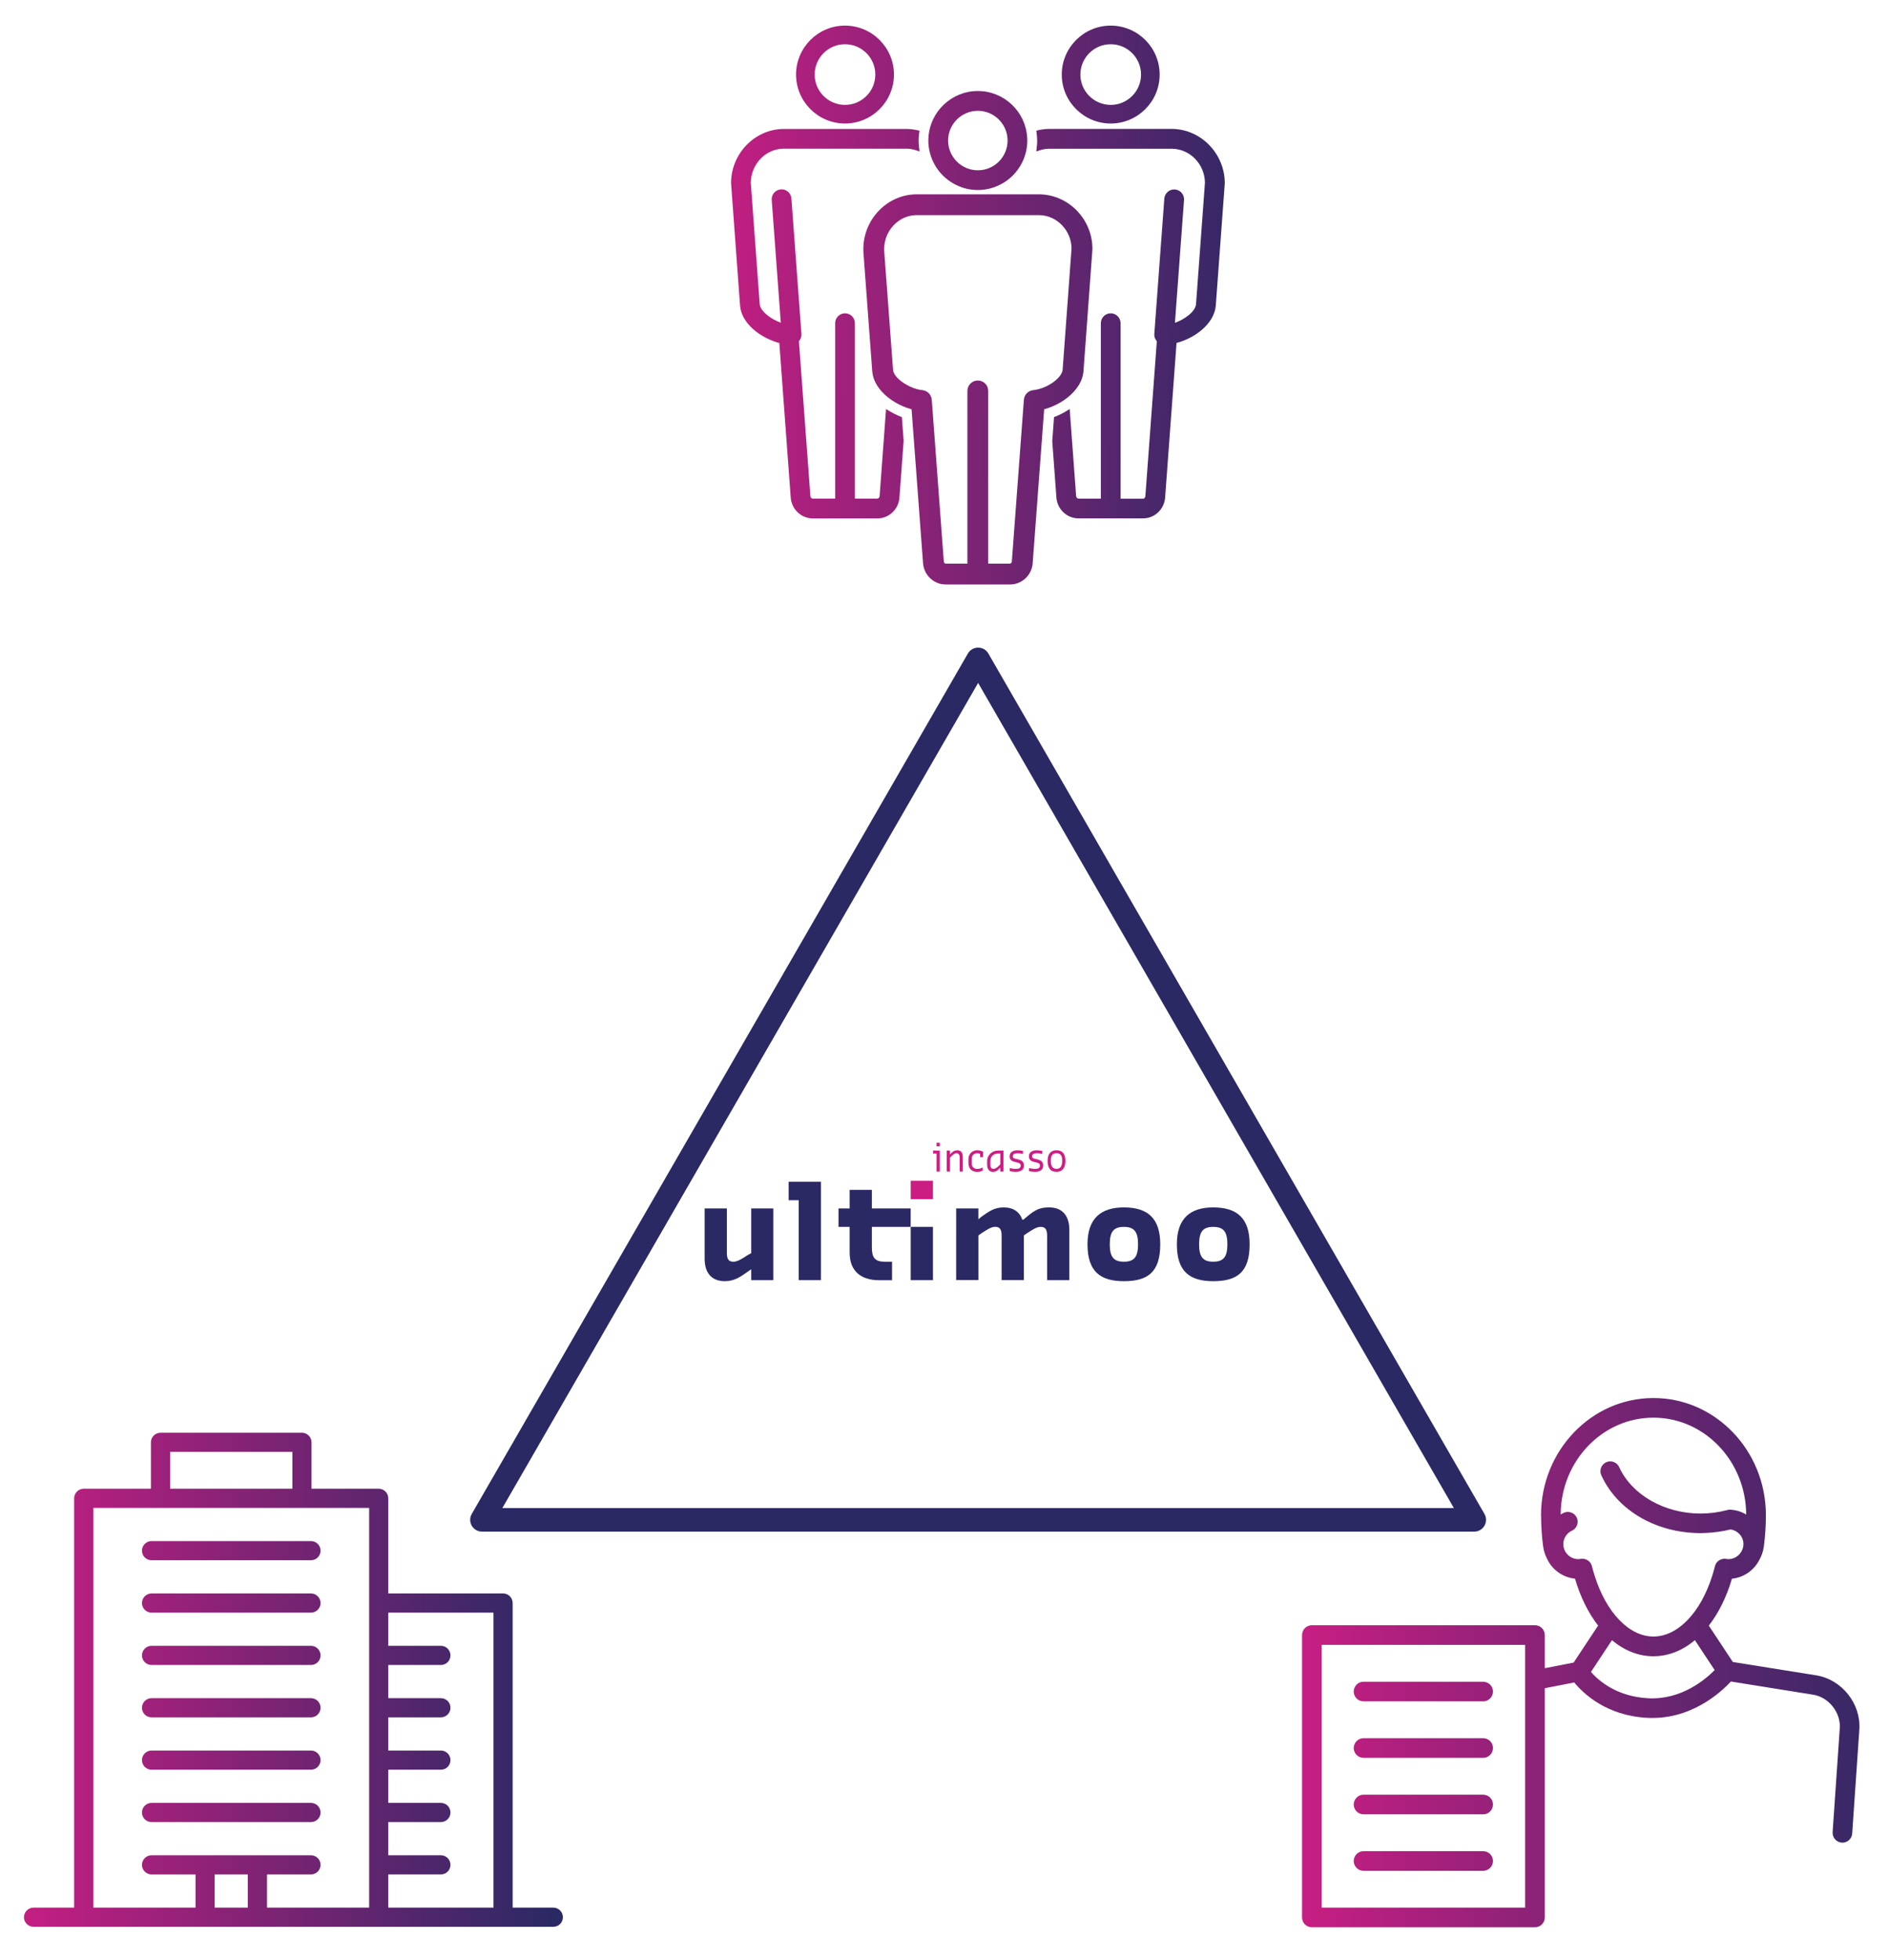 <?xml version="1.0" encoding="utf-8"?>
<!-- Generator: Adobe Illustrator 26.0.3, SVG Export Plug-In . SVG Version: 6.00 Build 0)  -->
<svg version="1.1" id="Laag_1" xmlns="http://www.w3.org/2000/svg" xmlns:xlink="http://www.w3.org/1999/xlink" x="0px" y="0px"
	 viewBox="0 0 480.86 498.86" style="enable-background:new 0 0 480.86 498.86;" xml:space="preserve">
<style type="text/css">
	.st0{fill:#2C2965;}
	.st1{fill:#FFFFFF;}
	.st2{fill:#CA1D82;}
	.st3{fill:url(#SVGID_1_);}
	.st4{fill:url(#SVGID_00000107577409595241541180000011461789456663494828_);}
	.st5{fill:url(#SVGID_00000146490495495147264350000013485452460272873655_);}
	.st6{fill:url(#SVGID_00000165195343830242658220000001300278871840799422_);}
	.st7{fill:url(#SVGID_00000069394163229429771320000017064842702740740506_);}
	.st8{fill:url(#SVGID_00000093867742716593037500000008082210485807718793_);}
	.st9{fill:url(#SVGID_00000165230424640015533030000008915255905867857087_);}
	.st10{fill:url(#SVGID_00000107563569418218488310000000586130418135456693_);}
	.st11{fill:url(#SVGID_00000013182680939609361920000004489915315360209033_);}
	.st12{fill:url(#SVGID_00000097464348288549702020000004021038625029097402_);}
	.st13{fill:url(#SVGID_00000029742761921531899670000009442554879408791686_);}
	.st14{fill:url(#SVGID_00000140715837491895051300000005846906361310011539_);}
	.st15{fill:url(#SVGID_00000124128787233030650050000003433829537361472643_);}
	.st16{fill:url(#SVGID_00000117673920569303231900000007813508056758627468_);}
	.st17{fill:url(#SVGID_00000117675985033725773030000016248757351645626022_);}
	.st18{fill:url(#SVGID_00000147206140883623505550000009276669748439713162_);}
	.st19{fill:url(#SVGID_00000032617136923106085560000001439984393310156959_);}
	.st20{fill:url(#SVGID_00000098906190408669514790000009088779214725086603_);}
	.st21{fill:url(#SVGID_00000099631743158191250780000004238446700101222302_);}
	.st22{fill:url(#SVGID_00000013871714447971434240000015339957711379351706_);}
	.st23{fill:url(#SVGID_00000112607781194536672100000000318078661900995493_);}
	.st24{fill:url(#SVGID_00000024708530838202413070000007877193679698992277_);}
	.st25{fill:url(#SVGID_00000067933807531540941200000014803629167884066200_);}
	.st26{fill:url(#SVGID_00000014607898319038997760000016837028913163448705_);}
	.st27{fill:url(#SVGID_00000083075139067936272760000010686046690611171736_);}
	.st28{fill:url(#SVGID_00000149342042087799052110000011629177103144579466_);}
	.st29{fill:url(#SVGID_00000051357626424985940650000007713090436440636330_);}
	.st30{fill:url(#SVGID_00000142165384677928765290000014692363534090661010_);}
	.st31{fill:url(#SVGID_00000074441681088517968000000011161413883251953577_);}
	.st32{fill:url(#SVGID_00000103982664008586373490000017924648415729930175_);}
	.st33{fill:url(#SVGID_00000143581757564286213400000014575962352858229127_);}
	.st34{fill:url(#SVGID_00000032635456441331875800000012561196904458549405_);}
	.st35{fill:url(#SVGID_00000028296759205521819680000015229208390433170561_);}
	.st36{fill:url(#SVGID_00000024710484791983446480000014561653937252807808_);}
	.st37{fill:url(#SVGID_00000080908093338551597760000017892916089599583642_);}
	.st38{fill:url(#SVGID_00000075865862120879063340000004636520187934317441_);}
	.st39{fill:url(#SVGID_00000087384895911961784310000017942895635524418974_);}
	.st40{fill:url(#SVGID_00000008112708943056080210000008403417611075621532_);}
	.st41{fill:url(#SVGID_00000087382001598599784890000000468075137831248527_);}
	.st42{fill:url(#SVGID_00000124853048900766075740000007678911392488723620_);}
	.st43{fill:url(#SVGID_00000176028464296192574270000001439046689514663081_);}
	.st44{fill:url(#SVGID_00000109748640504936969570000001766871799598081162_);}
	.st45{fill:url(#SVGID_00000063621596107876486000000010924245041078005415_);}
	.st46{fill:url(#SVGID_00000128470594582492378160000001185444853764954015_);}
	.st47{fill:url(#SVGID_00000101804795736940872240000017380563605173941678_);}
	.st48{fill:url(#SVGID_00000013181469274178688310000018224498824757770400_);}
	.st49{fill:url(#SVGID_00000063603412547847006950000013502484947430697384_);}
	.st50{fill:url(#SVGID_00000040558823261738144840000013278874513968680371_);}
	.st51{fill:url(#SVGID_00000120519012533720013290000004196547776982025903_);}
	.st52{fill:url(#SVGID_00000169542588329027894260000010088734767733192865_);}
	.st53{fill:url(#SVGID_00000103963783749708508750000011667113706933719452_);}
	.st54{fill:url(#SVGID_00000160888328796626025480000010406044668141430695_);}
	.st55{fill:url(#SVGID_00000106127359547445866360000013091839040834031250_);}
	.st56{fill:url(#SVGID_00000086671086745750118000000012218673967968174487_);}
	.st57{fill:url(#SVGID_00000140012407833871880670000003703602160764413878_);}
	.st58{fill:url(#SVGID_00000058549758802883067420000013704073120479860363_);}
	.st59{fill:url(#SVGID_00000059304288441059323540000001412417370038389653_);}
	.st60{fill:url(#SVGID_00000142873569071462609750000002805101100122397109_);}
	.st61{fill:url(#SVGID_00000023252463447227076130000005934583299211883688_);}
	.st62{fill:url(#SVGID_00000095330493499998927680000018129667448492574338_);}
	.st63{fill:url(#SVGID_00000023984794121353142890000009798278184460818569_);}
	.st64{fill:url(#SVGID_00000081636395718915964110000005116242551754049706_);}
	.st65{fill:url(#SVGID_00000085232253312085206060000008133015713702434984_);}
	.st66{fill:url(#SVGID_00000065789293882034362130000004403216289175108254_);}
	.st67{fill:url(#SVGID_00000043442736131512894740000000626574786957382041_);}
	.st68{fill:url(#SVGID_00000026883324452361084440000013712268159811063975_);}
	.st69{fill:url(#SVGID_00000068664787102376817060000010322215094285353105_);}
	.st70{fill:url(#SVGID_00000080171195401371711300000003831608097347755181_);}
	.st71{fill:url(#SVGID_00000030450445978616539830000008043421794005092780_);}
	.st72{fill:url(#SVGID_00000009590957189882132550000004777017069099343020_);}
	.st73{fill:url(#SVGID_00000033369175219035245630000010694847771910454429_);}
	.st74{fill:url(#SVGID_00000055694619683736483080000008953415737486688145_);}
	.st75{fill:url(#SVGID_00000008140573264235490090000012959721989793590687_);}
	.st76{fill:url(#SVGID_00000056385554357368767840000004493130429297398704_);}
	.st77{fill:url(#SVGID_00000112607949545361166630000003504653614600113085_);}
	.st78{fill:url(#SVGID_00000140715897952589704070000015258879213215120808_);}
	.st79{fill:url(#SVGID_00000171684917814515269090000003934152129128605631_);}
	.st80{fill:url(#SVGID_00000027594356056748778980000011681397313499724479_);}
	.st81{fill:url(#SVGID_00000076572505616934554880000004999136535805636534_);}
	.st82{fill:url(#SVGID_00000113339962407092185660000014901547587204960950_);}
	.st83{fill:url(#SVGID_00000064316920507978105150000007920045171281274541_);}
	.st84{fill:url(#SVGID_00000159445657480315392420000015488014860615336587_);}
	.st85{fill:url(#SVGID_00000181780684188061627840000013906163253407099047_);}
	.st86{fill:url(#SVGID_00000008859302118292933380000005358770753618033325_);}
	.st87{fill:url(#SVGID_00000148649945792188204240000009755742089966332340_);}
	.st88{fill:url(#SVGID_00000016052861848387195160000001473667148848342715_);}
	.st89{fill:url(#SVGID_00000094599129225058815560000002003635132874058144_);}
	.st90{fill:url(#SVGID_00000178896109793846983770000016570196349522027191_);}
	.st91{fill:#CB1E83;stroke:#2B2964;stroke-width:4;stroke-miterlimit:10;}
	.st92{clip-path:url(#SVGID_00000004538565505870673480000004083957087681659526_);fill:#CA1D82;}
	.st93{fill:#2B2964;}
	.st94{fill:url(#SVGID_00000066515379587354904830000010970068024342053250_);}
	.st95{fill:url(#SVGID_00000121975898969063592560000012568657086762430098_);}
	.st96{fill:url(#SVGID_00000121978372067611890670000009786409227406608820_);}
	.st97{fill:url(#SVGID_00000054234956325087545730000008785481971598225830_);}
	.st98{fill:url(#SVGID_00000098936908130409483240000011106916911414751165_);}
	.st99{fill:url(#SVGID_00000114073743524867127580000010145507742318164610_);}
	.st100{fill:url(#SVGID_00000061467539069669415620000016516810053895479185_);}
	.st101{fill:url(#SVGID_00000041295614845533904360000014736860148568462217_);}
	.st102{fill:url(#SVGID_00000023987402407170080880000011858342392412115607_);}
	.st103{fill:url(#SVGID_00000058572303679946904090000016359502713678080399_);}
	.st104{fill:url(#SVGID_00000051365411935734439010000007989289419683913119_);}
	.st105{fill:url(#SVGID_00000107558556526629265830000010955136741800704175_);}
	.st106{fill:url(#SVGID_00000055706486123921796020000005563705404142471344_);}
	.st107{fill:url(#SVGID_00000116956232031640538910000000266651243178486696_);}
	.st108{fill:url(#SVGID_00000043452266414733736370000001109389577527193740_);}
	.st109{fill:url(#SVGID_00000102506648075207059460000015873697161613028757_);}
	.st110{fill:url(#SVGID_00000132778264924297077280000005511561646729387684_);}
	.st111{fill:url(#SVGID_00000127010840791821381410000002427883387661926300_);}
	.st112{fill:#CB1E83;}
	.st113{clip-path:url(#SVGID_00000176036046221674645710000012323963075830085819_);}
</style>
<g>
	<linearGradient id="SVGID_1_" gradientUnits="userSpaceOnUse" x1="327.912" y1="423.25" x2="485.796" y2="423.25">
		<stop  offset="0" style="stop-color:#CB1E83"/>
		<stop  offset="1" style="stop-color:#2B2964"/>
	</linearGradient>
	<path class="st3" d="M462.35,426.48l-21.24-3.4l-6.12-9.26c2.47-3.18,4.5-7.22,5.89-11.94c2.99-0.3,5.55-2.11,6.9-4.65
		c0.62-1.06,1.05-2.26,1.22-3.55c0.34-2.6,0.52-5.28,0.52-7.98c0-16.44-12.84-29.82-28.62-29.82s-28.62,13.38-28.62,29.82
		c0,0.1,0.01,0.2,0.02,0.3c0.01,2.59,0.19,5.17,0.52,7.67c0.14,1.06,0.46,2.06,0.92,2.98c1.26,2.84,3.97,4.9,7.19,5.22
		c1.38,4.72,3.41,8.76,5.88,11.94l-6.23,9.42l-7.34,1.43v-8.44c0-1.38-1.12-2.5-2.5-2.5h-13.17h-30.45h-13.17
		c-1.38,0-2.5,1.12-2.5,2.5v71.89c0,1.38,1.12,2.5,2.5,2.5h13.17h30.45h13.17c1.38,0,2.5-1.12,2.5-2.5v-58.36l7.5-1.46
		c2.24,2.75,8.1,8.45,18.56,9c11.03,0.6,18.68-6.4,21.31-9.24l20.96,3.36c3.94,0.63,7.03,4.52,6.76,8.5l-1.82,26.48
		c-0.09,1.38,0.95,2.57,2.32,2.67c0.06,0,0.12,0.01,0.17,0.01c1.3,0,2.4-1.01,2.49-2.33l1.82-26.48
		C473.76,433.7,468.84,427.52,462.35,426.48z M388.23,430.73v54.88h-10.67h-30.45h-10.67v-66.89h10.67h30.45h10.67v6.92V430.73z
		 M420.89,360.88c12.97,0,23.54,11.05,23.62,24.66c-1.18-0.71-2.55-1.15-4.01-1.23c-0.37-0.03-0.72,0.03-1.04,0.15
		c-2.12,0.54-4.33,0.83-6.57,0.83c-9.18,0-17.5-4.75-20.71-11.81c-0.57-1.26-2.05-1.82-3.31-1.25c-1.26,0.57-1.81,2.05-1.25,3.31
		c2.26,4.99,6.35,8.99,11.47,11.56c3.71,1.86,7.96,2.96,12.46,3.14c0.44,0.02,0.88,0.04,1.33,0.04c0.37,0,0.74-0.02,1.11-0.04
		c2.22-0.08,4.4-0.38,6.52-0.9c1.87,0.26,3.3,1.84,3.3,3.74c0,0.63-0.17,1.21-0.44,1.73c-0.64,1.23-1.91,2.09-3.39,2.09
		c-0.05,0-0.11-0.01-0.17-0.01c-0.13-0.01-0.28-0.03-0.44-0.06c-0.19-0.03-0.38-0.03-0.56-0.02c-1.07,0.07-1.99,0.82-2.26,1.89
		c-0.2,0.82-0.43,1.61-0.67,2.38c-2.93,9.38-8.77,15.52-14.98,15.52c-6.21,0-12.05-6.14-14.98-15.51c-0.24-0.78-0.47-1.57-0.68-2.39
		c-0.26-1.07-1.19-1.81-2.25-1.89c-0.19-0.01-0.39-0.01-0.59,0.02c-0.16,0.03-0.3,0.04-0.42,0.06c-0.07,0.01-0.14,0.01-0.2,0.01
		c-1.59,0-2.96-0.98-3.53-2.36c-0.19-0.45-0.29-0.94-0.29-1.46c0-1.49,0.84-2.8,2.2-3.44c0.92-0.43,1.45-1.35,1.44-2.3
		c0-0.34-0.08-0.69-0.23-1.02c-0.58-1.25-2.07-1.79-3.32-1.21c-0.26,0.12-0.51,0.28-0.76,0.42c0-0.04,0-0.09-0.01-0.13
		C397.41,371.86,407.95,360.88,420.89,360.88z M419.55,432.31c-8.05-0.43-12.65-4.51-14.56-6.7l5.34-8.08
		c3.15,2.63,6.76,4.09,10.56,4.09c3.8,0,7.41-1.46,10.56-4.09l5.03,7.61C434.04,427.61,427.94,432.76,419.55,432.31z"/>
	
		<linearGradient id="SVGID_00000121981364403651276690000018378679859160720031_" gradientUnits="userSpaceOnUse" x1="327.912" y1="430.601" x2="485.796" y2="430.601">
		<stop  offset="0" style="stop-color:#CB1E83"/>
		<stop  offset="1" style="stop-color:#2B2964"/>
	</linearGradient>
	<path style="fill:url(#SVGID_00000121981364403651276690000018378679859160720031_);" d="M378.23,428.21
		c-0.22-0.06-0.44-0.11-0.68-0.11h-30.45c-1.38,0-2.5,1.12-2.5,2.5s1.12,2.5,2.5,2.5h30.45c0.79,0,1.49-0.38,1.95-0.95
		c0.34-0.43,0.55-0.96,0.55-1.55C380.05,429.46,379.28,428.5,378.23,428.21z"/>
	
		<linearGradient id="SVGID_00000044858811085439413220000002311589699184893071_" gradientUnits="userSpaceOnUse" x1="327.912" y1="444.98" x2="485.796" y2="444.98">
		<stop  offset="0" style="stop-color:#CB1E83"/>
		<stop  offset="1" style="stop-color:#2B2964"/>
	</linearGradient>
	<path style="fill:url(#SVGID_00000044858811085439413220000002311589699184893071_);" d="M377.55,442.48h-30.45
		c-1.38,0-2.5,1.12-2.5,2.5s1.12,2.5,2.5,2.5h30.45c1.38,0,2.5-1.12,2.5-2.5S378.94,442.48,377.55,442.48z"/>
	
		<linearGradient id="SVGID_00000067238589129614149230000001307907248839764357_" gradientUnits="userSpaceOnUse" x1="327.912" y1="459.359" x2="485.796" y2="459.359">
		<stop  offset="0" style="stop-color:#CB1E83"/>
		<stop  offset="1" style="stop-color:#2B2964"/>
	</linearGradient>
	<path style="fill:url(#SVGID_00000067238589129614149230000001307907248839764357_);" d="M377.55,456.86h-30.45
		c-1.38,0-2.5,1.12-2.5,2.5s1.12,2.5,2.5,2.5h30.45c1.38,0,2.5-1.12,2.5-2.5S378.94,456.86,377.55,456.86z"/>
	
		<linearGradient id="SVGID_00000183971943275091649900000000081174460570273702_" gradientUnits="userSpaceOnUse" x1="327.912" y1="473.737" x2="485.796" y2="473.737">
		<stop  offset="0" style="stop-color:#CB1E83"/>
		<stop  offset="1" style="stop-color:#2B2964"/>
	</linearGradient>
	<path style="fill:url(#SVGID_00000183971943275091649900000000081174460570273702_);" d="M377.55,471.24h-30.45
		c-1.38,0-2.5,1.12-2.5,2.5s1.12,2.5,2.5,2.5h30.45c1.38,0,2.5-1.12,2.5-2.5S378.94,471.24,377.55,471.24z"/>
</g>
<g>
	
		<linearGradient id="SVGID_00000031912560181215852120000015751035176537448105_" gradientUnits="userSpaceOnUse" x1="0.133" y1="394.742" x2="140.17" y2="394.742">
		<stop  offset="0" style="stop-color:#CB1E83"/>
		<stop  offset="1" style="stop-color:#2B2964"/>
	</linearGradient>
	<path style="fill:url(#SVGID_00000031912560181215852120000015751035176537448105_);" d="M79.16,392.3H38.58
		c-1.34,0-2.44,1.09-2.44,2.44c0,1.34,1.09,2.44,2.44,2.44h40.58c1.34,0,2.44-1.09,2.44-2.44C81.6,393.4,80.5,392.3,79.16,392.3z"/>
	
		<linearGradient id="SVGID_00000110464234231655185810000014533608725802768536_" gradientUnits="userSpaceOnUse" x1="0.133" y1="408.072" x2="140.17" y2="408.072">
		<stop  offset="0" style="stop-color:#CB1E83"/>
		<stop  offset="1" style="stop-color:#2B2964"/>
	</linearGradient>
	<path style="fill:url(#SVGID_00000110464234231655185810000014533608725802768536_);" d="M79.16,405.63H38.58
		c-1.34,0-2.44,1.09-2.44,2.44c0,1.34,1.09,2.44,2.44,2.44h40.58c1.34,0,2.44-1.09,2.44-2.44C81.6,406.73,80.5,405.63,79.16,405.63z
		"/>
	
		<linearGradient id="SVGID_00000023256878767170744200000015472403206236249485_" gradientUnits="userSpaceOnUse" x1="0.133" y1="421.401" x2="140.17" y2="421.401">
		<stop  offset="0" style="stop-color:#CB1E83"/>
		<stop  offset="1" style="stop-color:#2B2964"/>
	</linearGradient>
	<path style="fill:url(#SVGID_00000023256878767170744200000015472403206236249485_);" d="M79.16,418.96H38.58
		c-1.34,0-2.44,1.09-2.44,2.44c0,1.34,1.09,2.44,2.44,2.44h40.58c1.34,0,2.44-1.09,2.44-2.44C81.6,420.06,80.5,418.96,79.16,418.96z
		"/>
	
		<linearGradient id="SVGID_00000152985253360970576720000015624717221858524802_" gradientUnits="userSpaceOnUse" x1="0.133" y1="434.731" x2="140.17" y2="434.731">
		<stop  offset="0" style="stop-color:#CB1E83"/>
		<stop  offset="1" style="stop-color:#2B2964"/>
	</linearGradient>
	<path style="fill:url(#SVGID_00000152985253360970576720000015624717221858524802_);" d="M79.16,432.29H38.58
		c-1.34,0-2.44,1.09-2.44,2.44s1.09,2.44,2.44,2.44h40.58c1.34,0,2.44-1.09,2.44-2.44S80.5,432.29,79.16,432.29z"/>
	
		<linearGradient id="SVGID_00000067926473536261594100000014420561523127301289_" gradientUnits="userSpaceOnUse" x1="0.133" y1="448.06" x2="140.17" y2="448.06">
		<stop  offset="0" style="stop-color:#CB1E83"/>
		<stop  offset="1" style="stop-color:#2B2964"/>
	</linearGradient>
	<path style="fill:url(#SVGID_00000067926473536261594100000014420561523127301289_);" d="M79.16,445.62H38.58
		c-1.34,0-2.44,1.09-2.44,2.44c0,1.34,1.09,2.44,2.44,2.44h40.58c1.34,0,2.44-1.09,2.44-2.44C81.6,446.72,80.5,445.62,79.16,445.62z
		"/>
	
		<linearGradient id="SVGID_00000019667241629391987570000012739882339846365094_" gradientUnits="userSpaceOnUse" x1="0.133" y1="461.39" x2="140.17" y2="461.39">
		<stop  offset="0" style="stop-color:#CB1E83"/>
		<stop  offset="1" style="stop-color:#2B2964"/>
	</linearGradient>
	<path style="fill:url(#SVGID_00000019667241629391987570000012739882339846365094_);" d="M79.16,458.95H38.58
		c-1.34,0-2.44,1.09-2.44,2.44s1.09,2.44,2.44,2.44h40.58c1.34,0,2.44-1.09,2.44-2.44S80.5,458.95,79.16,458.95z"/>
	
		<linearGradient id="SVGID_00000143616092376068020410000007610715858654063255_" gradientUnits="userSpaceOnUse" x1="0.133" y1="427.608" x2="140.17" y2="427.608">
		<stop  offset="0" style="stop-color:#CB1E83"/>
		<stop  offset="1" style="stop-color:#2B2964"/>
	</linearGradient>
	<path style="fill:url(#SVGID_00000143616092376068020410000007610715858654063255_);" d="M140.85,485.61H130.5v-77.54
		c0-1.34-1.09-2.44-2.44-2.44H98.84v-24.22c0-1.34-1.09-2.44-2.44-2.44H79.3v-11.81c0-1.34-1.09-2.44-2.44-2.44h-36
		c-1.34,0-2.44,1.09-2.44,2.44v11.81h-17.1c-1.34,0-2.44,1.09-2.44,2.44v104.2H8.54c-1.34,0-2.44,1.09-2.44,2.44
		c0,1.34,1.09,2.44,2.44,2.44h12.79H52.2h13.33H96.4h31.66h12.79c1.34,0,2.44-1.09,2.44-2.44
		C143.29,486.7,142.2,485.61,140.85,485.61z M54.64,477.16h8.45v8.45h-8.45V477.16z M67.97,477.16h11.19c1.34,0,2.44-1.09,2.44-2.44
		c0-1.34-1.09-2.44-2.44-2.44H65.53H52.2H38.58c-1.34,0-2.44,1.09-2.44,2.44c0,1.34,1.09,2.44,2.44,2.44h11.19v8.45h-26V383.85h17.1
		h36h17.1v24.22v77.54h-26V477.16z M98.84,477.16h13.39c1.34,0,2.44-1.09,2.44-2.44c0-1.34-1.09-2.44-2.44-2.44H98.84v-8.45h13.39
		c1.34,0,2.44-1.09,2.44-2.44s-1.09-2.44-2.44-2.44H98.84v-8.45h13.39c1.34,0,2.44-1.09,2.44-2.44c0-1.34-1.09-2.44-2.44-2.44H98.84
		v-8.45h13.39c1.34,0,2.44-1.09,2.44-2.44s-1.09-2.44-2.44-2.44H98.84v-8.45h13.39c1.34,0,2.44-1.09,2.44-2.44
		c0-1.34-1.09-2.44-2.44-2.44H98.84v-8.45h26.78v75.1H98.84V477.16z M74.43,378.97H43.31v-9.37h31.12V378.97z"/>
</g>
<g>
	
		<linearGradient id="SVGID_00000175313220800525730360000005349040881988588465_" gradientUnits="userSpaceOnUse" x1="176.625" y1="18.448" x2="322.974" y2="20.487">
		<stop  offset="0" style="stop-color:#CB1E83"/>
		<stop  offset="1" style="stop-color:#2B2964"/>
	</linearGradient>
	<path style="fill:url(#SVGID_00000175313220800525730360000005349040881988588465_);" d="M215.1,31.44
		c6.87,0,12.46-5.59,12.46-12.46c0-6.87-5.59-12.46-12.46-12.46c-6.87,0-12.46,5.59-12.46,12.46
		C202.64,25.85,208.23,31.44,215.1,31.44z M207.38,18.98c0-4.26,3.46-7.72,7.72-7.72c4.26,0,7.72,3.46,7.72,7.72
		c0,4.26-3.46,7.72-7.72,7.72C210.84,26.7,207.38,23.24,207.38,18.98z"/>
	
		<linearGradient id="SVGID_00000173882857692567523440000008144648806369375904_" gradientUnits="userSpaceOnUse" x1="176.638" y1="17.505" x2="322.987" y2="19.545">
		<stop  offset="0" style="stop-color:#CB1E83"/>
		<stop  offset="1" style="stop-color:#2B2964"/>
	</linearGradient>
	<path style="fill:url(#SVGID_00000173882857692567523440000008144648806369375904_);" d="M282.74,31.44
		c6.87,0,12.46-5.59,12.46-12.46c0-6.87-5.59-12.46-12.46-12.46c-6.87,0-12.46,5.59-12.46,12.46
		C270.28,25.85,275.87,31.44,282.74,31.44z M275.02,18.98c0-4.26,3.46-7.72,7.72-7.72c4.25,0,7.72,3.46,7.72,7.72
		c0,4.26-3.46,7.72-7.72,7.72C278.48,26.7,275.02,23.24,275.02,18.98z"/>
	
		<linearGradient id="SVGID_00000170261731968805694110000006419172687394251432_" gradientUnits="userSpaceOnUse" x1="175.743" y1="81.788" x2="322.091" y2="83.828">
		<stop  offset="0" style="stop-color:#CB1E83"/>
		<stop  offset="1" style="stop-color:#2B2964"/>
	</linearGradient>
	<path style="fill:url(#SVGID_00000170261731968805694110000006419172687394251432_);" d="M229.21,106.04
		c-0.97-0.39-1.93-0.87-2.85-1.43l-0.81-0.49l-1.64,22.19c-0.03,0.35-0.34,0.62-0.58,0.62h-5.71V82.27c0-1.39-1.13-2.51-2.51-2.51
		c-1.39,0-2.51,1.13-2.51,2.51v44.66h-5.73c-0.24,0-0.55-0.28-0.58-0.62l-2.92-39.46c0.46-0.51,0.69-1.17,0.64-1.86l-2.55-34.46
		c-0.05-0.67-0.36-1.28-0.86-1.72c-0.51-0.44-1.16-0.66-1.83-0.6c-1.38,0.1-2.43,1.31-2.32,2.69l2.31,31.25
		c-2.56-0.92-5.21-2.92-5.37-4.72l-2.27-30.9c0.03-4.68,3.71-8.57,8.19-8.68l31.58,0c0.77,0.02,1.55,0.16,2.32,0.41l0.87,0.29
		l-0.11-0.91c-0.09-0.7-0.13-1.29-0.13-1.86c0-0.6,0.05-1.23,0.15-1.99l0.07-0.52l-0.52-0.12c-0.85-0.19-1.72-0.3-2.59-0.32l-31.7,0
		c-7.25,0.18-13.15,6.36-13.15,13.78c0,0.06,0,0.12,0.01,0.18l2.28,31.05c0.4,4.63,5.37,8.27,9.99,9.47l2.91,39.38
		c0.22,2.96,2.67,5.28,5.6,5.28h16.47c2.92,0,5.38-2.32,5.6-5.28l1.07-14.5l-0.45-6.01L229.21,106.04z"/>
	
		<linearGradient id="SVGID_00000129198057813171724930000006842408214921802909_" gradientUnits="userSpaceOnUse" x1="175.756" y1="80.846" x2="322.104" y2="82.886">
		<stop  offset="0" style="stop-color:#CB1E83"/>
		<stop  offset="1" style="stop-color:#2B2964"/>
	</linearGradient>
	<path style="fill:url(#SVGID_00000129198057813171724930000006842408214921802909_);" d="M298.55,32.82l-31.72,0
		c-0.83,0.02-1.67,0.13-2.51,0.32l-0.52,0.12l0.07,0.53c0.1,0.76,0.15,1.39,0.15,2c0,0.57-0.04,1.15-0.12,1.85l-0.11,0.91l0.87-0.28
		c0.75-0.25,1.51-0.38,2.24-0.4l31.58,0c4.51,0.11,8.21,4.01,8.25,8.64l-2.27,30.91c-0.16,1.85-2.77,3.83-5.37,4.76l2.31-31.25
		c0.05-0.67-0.16-1.32-0.6-1.83c-0.44-0.51-1.05-0.82-1.72-0.87c-1.37-0.1-2.59,0.94-2.69,2.32l-2.55,34.46
		c-0.05,0.69,0.18,1.35,0.64,1.86l-2.92,39.47c-0.02,0.34-0.34,0.62-0.58,0.62h-5.73V82.27c0-1.39-1.13-2.51-2.51-2.51
		s-2.51,1.13-2.51,2.51v44.66h-5.71c-0.24,0-0.55-0.28-0.58-0.62l-1.64-22.18l-0.81,0.49c-0.92,0.56-1.87,1.04-2.84,1.42l-0.34,0.13
		l-0.45,6.15l1.06,14.36c0.22,2.96,2.68,5.28,5.6,5.28h16.47c2.92,0,5.38-2.32,5.6-5.28l2.91-39.38c4.62-1.2,9.59-4.85,9.99-9.5
		l2.28-31.02c0-0.06,0.01-0.12,0.01-0.18C311.75,39.18,305.83,32.99,298.55,32.82z"/>
	
		<linearGradient id="SVGID_00000070809300303427309380000017976897281704041376_" gradientUnits="userSpaceOnUse" x1="175.516" y1="98.054" x2="321.864" y2="100.094">
		<stop  offset="0" style="stop-color:#CB1E83"/>
		<stop  offset="1" style="stop-color:#2B2964"/>
	</linearGradient>
	<path style="fill:url(#SVGID_00000070809300303427309380000017976897281704041376_);" d="M271.81,101.15
		c2.37-1.9,3.79-4.23,3.99-6.55l2.28-31.03c0-0.06,0.01-0.13,0.01-0.19c0-7.49-5.96-13.73-13.35-13.91h-31.71
		c-7.29,0.18-13.23,6.41-13.26,13.87c-0.01,0.15-0.01,0.39,0.01,0.78l2.27,30.53c0.2,2.29,1.61,4.6,3.98,6.5
		c1.14,0.91,2.47,1.71,3.85,2.29c0.73,0.31,1.45,0.56,2.17,0.75l2.92,39.18c0.22,3.03,2.74,5.41,5.73,5.41h16.45
		c2.99,0,5.51-2.37,5.73-5.4l2.92-39.19c0.71-0.19,1.44-0.44,2.16-0.75C269.34,102.86,270.67,102.07,271.81,101.15z M248.91,96.86
		c-1.46,0-2.65,1.19-2.65,2.65v43.97h-5.56c-0.17,0-0.42-0.24-0.44-0.49l-3.07-41.22c-0.1-1.3-1.11-2.33-2.4-2.45
		c-0.12-0.01-0.25-0.03-0.38-0.05c-1.15-0.17-2.46-0.65-3.68-1.34c-1.77-1.01-3.05-2.32-3.33-3.41c-0.03-0.1-0.05-0.21-0.06-0.3
		l-2.27-30.44c-0.01-0.14,0-0.23,0-0.39c0-4.63,3.62-8.5,8.04-8.62h31.57c4.43,0.12,8.05,3.95,8.09,8.49l-2.27,30.9
		c-0.01,0.12-0.03,0.23-0.07,0.35c-0.31,1.13-1.59,2.45-3.33,3.44c-1.19,0.68-2.46,1.13-3.67,1.31c-0.13,0.02-0.26,0.04-0.38,0.05
		c-1.3,0.12-2.31,1.15-2.41,2.45l-3.07,41.22c-0.02,0.25-0.27,0.49-0.44,0.49h-5.58V99.52C251.57,98.05,250.38,96.86,248.91,96.86z"
		/>
	
		<linearGradient id="SVGID_00000078038939557004790050000016007142811723898006_" gradientUnits="userSpaceOnUse" x1="176.398" y1="34.766" x2="322.746" y2="36.805">
		<stop  offset="0" style="stop-color:#CB1E83"/>
		<stop  offset="1" style="stop-color:#2B2964"/>
	</linearGradient>
	<path style="fill:url(#SVGID_00000078038939557004790050000016007142811723898006_);" d="M242.75,46.75
		c0.17,0.09,0.34,0.18,0.52,0.27c1.78,0.9,3.68,1.35,5.65,1.35c1.96,0,3.86-0.45,5.67-1.36c0.17-0.08,0.33-0.17,0.49-0.26
		c3.97-2.24,6.43-6.45,6.43-10.98c0-0.18-0.01-0.36-0.02-0.54l-0.01-0.18c-0.38-6.66-5.9-11.88-12.57-11.88
		c-6.67,0-12.19,5.22-12.57,11.89l-0.01,0.2c-0.01,0.17-0.02,0.34-0.02,0.51C236.32,40.31,238.78,44.52,242.75,46.75z M241.35,35.78
		c0-4.18,3.4-7.57,7.57-7.57c4.17,0,7.57,3.4,7.57,7.57c0,4.18-3.4,7.57-7.57,7.57C244.75,43.35,241.35,39.95,241.35,35.78z"/>
</g>
<g>
	<g>
		<path class="st93" d="M375.28,389.89H122.69c-1.07,0-2.06-0.57-2.6-1.5s-0.54-2.07,0-3l126.3-219.04c0.54-0.93,1.53-1.5,2.6-1.5
			s2.06,0.57,2.6,1.5l126.29,219.04c0.54,0.93,0.54,2.07,0,3S376.35,389.89,375.28,389.89z M127.88,383.89h242.21l-121.1-210.04
			L127.88,383.89z"/>
	</g>
</g>
<rect x="231.83" y="300.57" class="st112" width="5.66" height="4.7"/>
<g>
	<g>
		<path class="st93" d="M179.37,320.4v-12.78h5.66v11.22c0,1.43,0.26,2.35,1.67,2.35c1.03,0,2.32-0.82,3.47-1.6l1.06-0.59v-11.38
			h5.63v18.26h-5.63v-2.77l-0.8,0.55c-2.09,1.5-3.6,2.48-5.92,2.48C181.04,326.14,179.37,323.92,179.37,320.4z"/>
		<path class="st93" d="M203.32,305.53h-2.57v-4.69h8.23v25.04h-5.66V305.53z"/>
		<path class="st93" d="M216.28,318.84v-6.52h-2.83v-4.7h2.83v-4.73h5.66v4.73h9.88v4.7h-9.88v5.22c0,2.61,0.77,3.65,3.34,3.65h1.8
			v4.7h-3.34C219.11,325.88,216.28,323.53,216.28,318.84z"/>
		<g>
			<polyline class="st93" points="231.83,312.32 231.83,325.88 237.49,325.88 237.49,312.31 231.83,312.31 			"/>
		</g>
		<path class="st93" d="M243.39,307.62h5.66v2.77l0.64-0.55c2.06-1.5,3.47-2.48,5.79-2.48c2.51,0,4.08,1.17,4.76,3.13h0.26
			l0.77-0.65c2.25-1.92,3.47-2.48,5.79-2.48c3.47,0,5.15,2.22,5.15,5.74v12.78h-5.66v-11.22c0-1.44-0.26-2.35-1.67-2.35
			c-1.03,0-2.19,0.82-3.35,1.56l-0.9,0.62v11.38h-5.66v-11.22c0-1.44-0.26-2.35-1.67-2.35c-1.03,0-2.16,0.82-3.34,1.56l-0.9,0.62
			v11.38h-5.66V307.62z"/>
		<path class="st93" d="M276.83,316.75c0-6.52,3.35-9.39,9.26-9.39c6.18,0,9.26,2.87,9.26,9.39c0,7.01-3.09,9.39-9.26,9.39
			C280.18,326.14,276.83,323.76,276.83,316.75z M289.7,316.75c0-3.26-1.03-4.43-3.6-4.43s-3.6,1.17-3.6,4.43
			c0,3.26,1.03,4.43,3.6,4.43S289.7,320.01,289.7,316.75z"/>
		<path class="st93" d="M299.58,316.75c0-6.52,3.34-9.39,9.26-9.39c6.18,0,9.26,2.87,9.26,9.39c0,7.01-3.09,9.39-9.26,9.39
			C302.92,326.14,299.58,323.76,299.58,316.75z M312.44,316.75c0-3.26-1.03-4.43-3.6-4.43c-2.57,0-3.6,1.17-3.6,4.43
			c0,3.26,1.03,4.43,3.6,4.43C311.41,321.18,312.44,320.01,312.44,316.75z"/>
	</g>
</g>
<g>
	<g>
		<g>
			<path class="st112" d="M238.41,293.65h-0.89v-0.76h1.71v5.35h-0.82V293.65z M238.41,290.9h0.82v0.92h-0.82V290.9z"/>
			<path class="st112" d="M241.01,292.89h0.82v0.98l0.37-0.37c0.37-0.38,0.82-0.69,1.49-0.69c0.82,0,1.41,0.46,1.41,1.83v3.59h-0.81
				v-3.59c0-0.84-0.38-1.07-0.83-1.07c-0.52,0-1.04,0.53-1.34,0.84l-0.3,0.3v3.52h-0.82V292.89z"/>
			<path class="st112" d="M246.52,296.02v-0.92c0-1.49,1.12-2.29,2.23-2.29c0.6,0,1.19,0.19,1.49,0.38v1.38h-0.74v-0.84
				c-0.15-0.08-0.46-0.15-0.74-0.15c-0.74,0-1.41,0.42-1.41,1.53v0.92c0,0.99,0.52,1.53,1.41,1.53c0.6,0,1.08-0.19,1.34-0.34h0.07
				v0.76c-0.3,0.15-0.82,0.34-1.41,0.34C247.41,298.31,246.52,297.55,246.52,296.02z"/>
			<path class="st112" d="M251.28,296.48v-0.84c0-1.69,1.34-2.75,2.75-2.75h1.41v5.35h-0.82v-0.98l-0.37,0.36
				c-0.37,0.39-0.82,0.7-1.49,0.7C251.95,298.31,251.28,297.78,251.28,296.48z M254.33,296.71l0.3-0.3v-2.76h-0.6
				c-1.12,0-1.93,0.76-1.93,1.99v0.84c0,0.84,0.37,1.07,0.82,1.07C253.43,297.55,254.03,297.01,254.33,296.71z"/>
			<path class="st112" d="M257.04,298.12v-0.76h0.07c0.41,0.11,0.96,0.19,1.45,0.19c0.82,0,1.27-0.23,1.27-0.84
				c0-0.46-0.38-0.66-0.82-0.76l-0.78-0.19c-0.71-0.17-1.23-0.58-1.23-1.41c0-0.96,0.78-1.53,2.01-1.53c0.52,0,1,0.08,1.38,0.15
				v0.76h-0.07c-0.39-0.08-0.81-0.15-1.3-0.15c-0.78,0-1.19,0.23-1.19,0.76c0,0.5,0.33,0.54,0.74,0.65l0.63,0.15
				c0.81,0.2,1.45,0.53,1.45,1.57c0,1.18-1,1.6-2.08,1.6C258.05,298.31,257.41,298.23,257.04,298.12z"/>
			<path class="st112" d="M261.95,298.12v-0.76h0.07c0.41,0.11,0.96,0.19,1.45,0.19c0.82,0,1.27-0.23,1.27-0.84
				c0-0.46-0.38-0.66-0.82-0.76l-0.78-0.19c-0.71-0.17-1.23-0.58-1.23-1.41c0-0.96,0.78-1.53,2.01-1.53c0.52,0,1,0.08,1.38,0.15
				v0.76h-0.07c-0.39-0.08-0.81-0.15-1.3-0.15c-0.78,0-1.19,0.23-1.19,0.76c0,0.5,0.33,0.54,0.74,0.65l0.63,0.15
				c0.81,0.2,1.45,0.53,1.45,1.57c0,1.18-1,1.6-2.08,1.6C262.95,298.31,262.32,298.23,261.95,298.12z"/>
			<path class="st112" d="M266.67,295.48c0-1.6,0.74-2.67,2.27-2.67c1.6,0,2.27,1.07,2.27,2.67c0,1.76-0.74,2.83-2.27,2.83
				C267.34,298.31,266.67,297.24,266.67,295.48z M270.39,295.48c0-1.18-0.33-1.91-1.45-1.91c-1.12,0-1.45,0.73-1.45,1.91
				s0.33,2.06,1.45,2.06C270.06,297.55,270.39,296.67,270.39,295.48z"/>
		</g>
	</g>
</g>
</svg>
